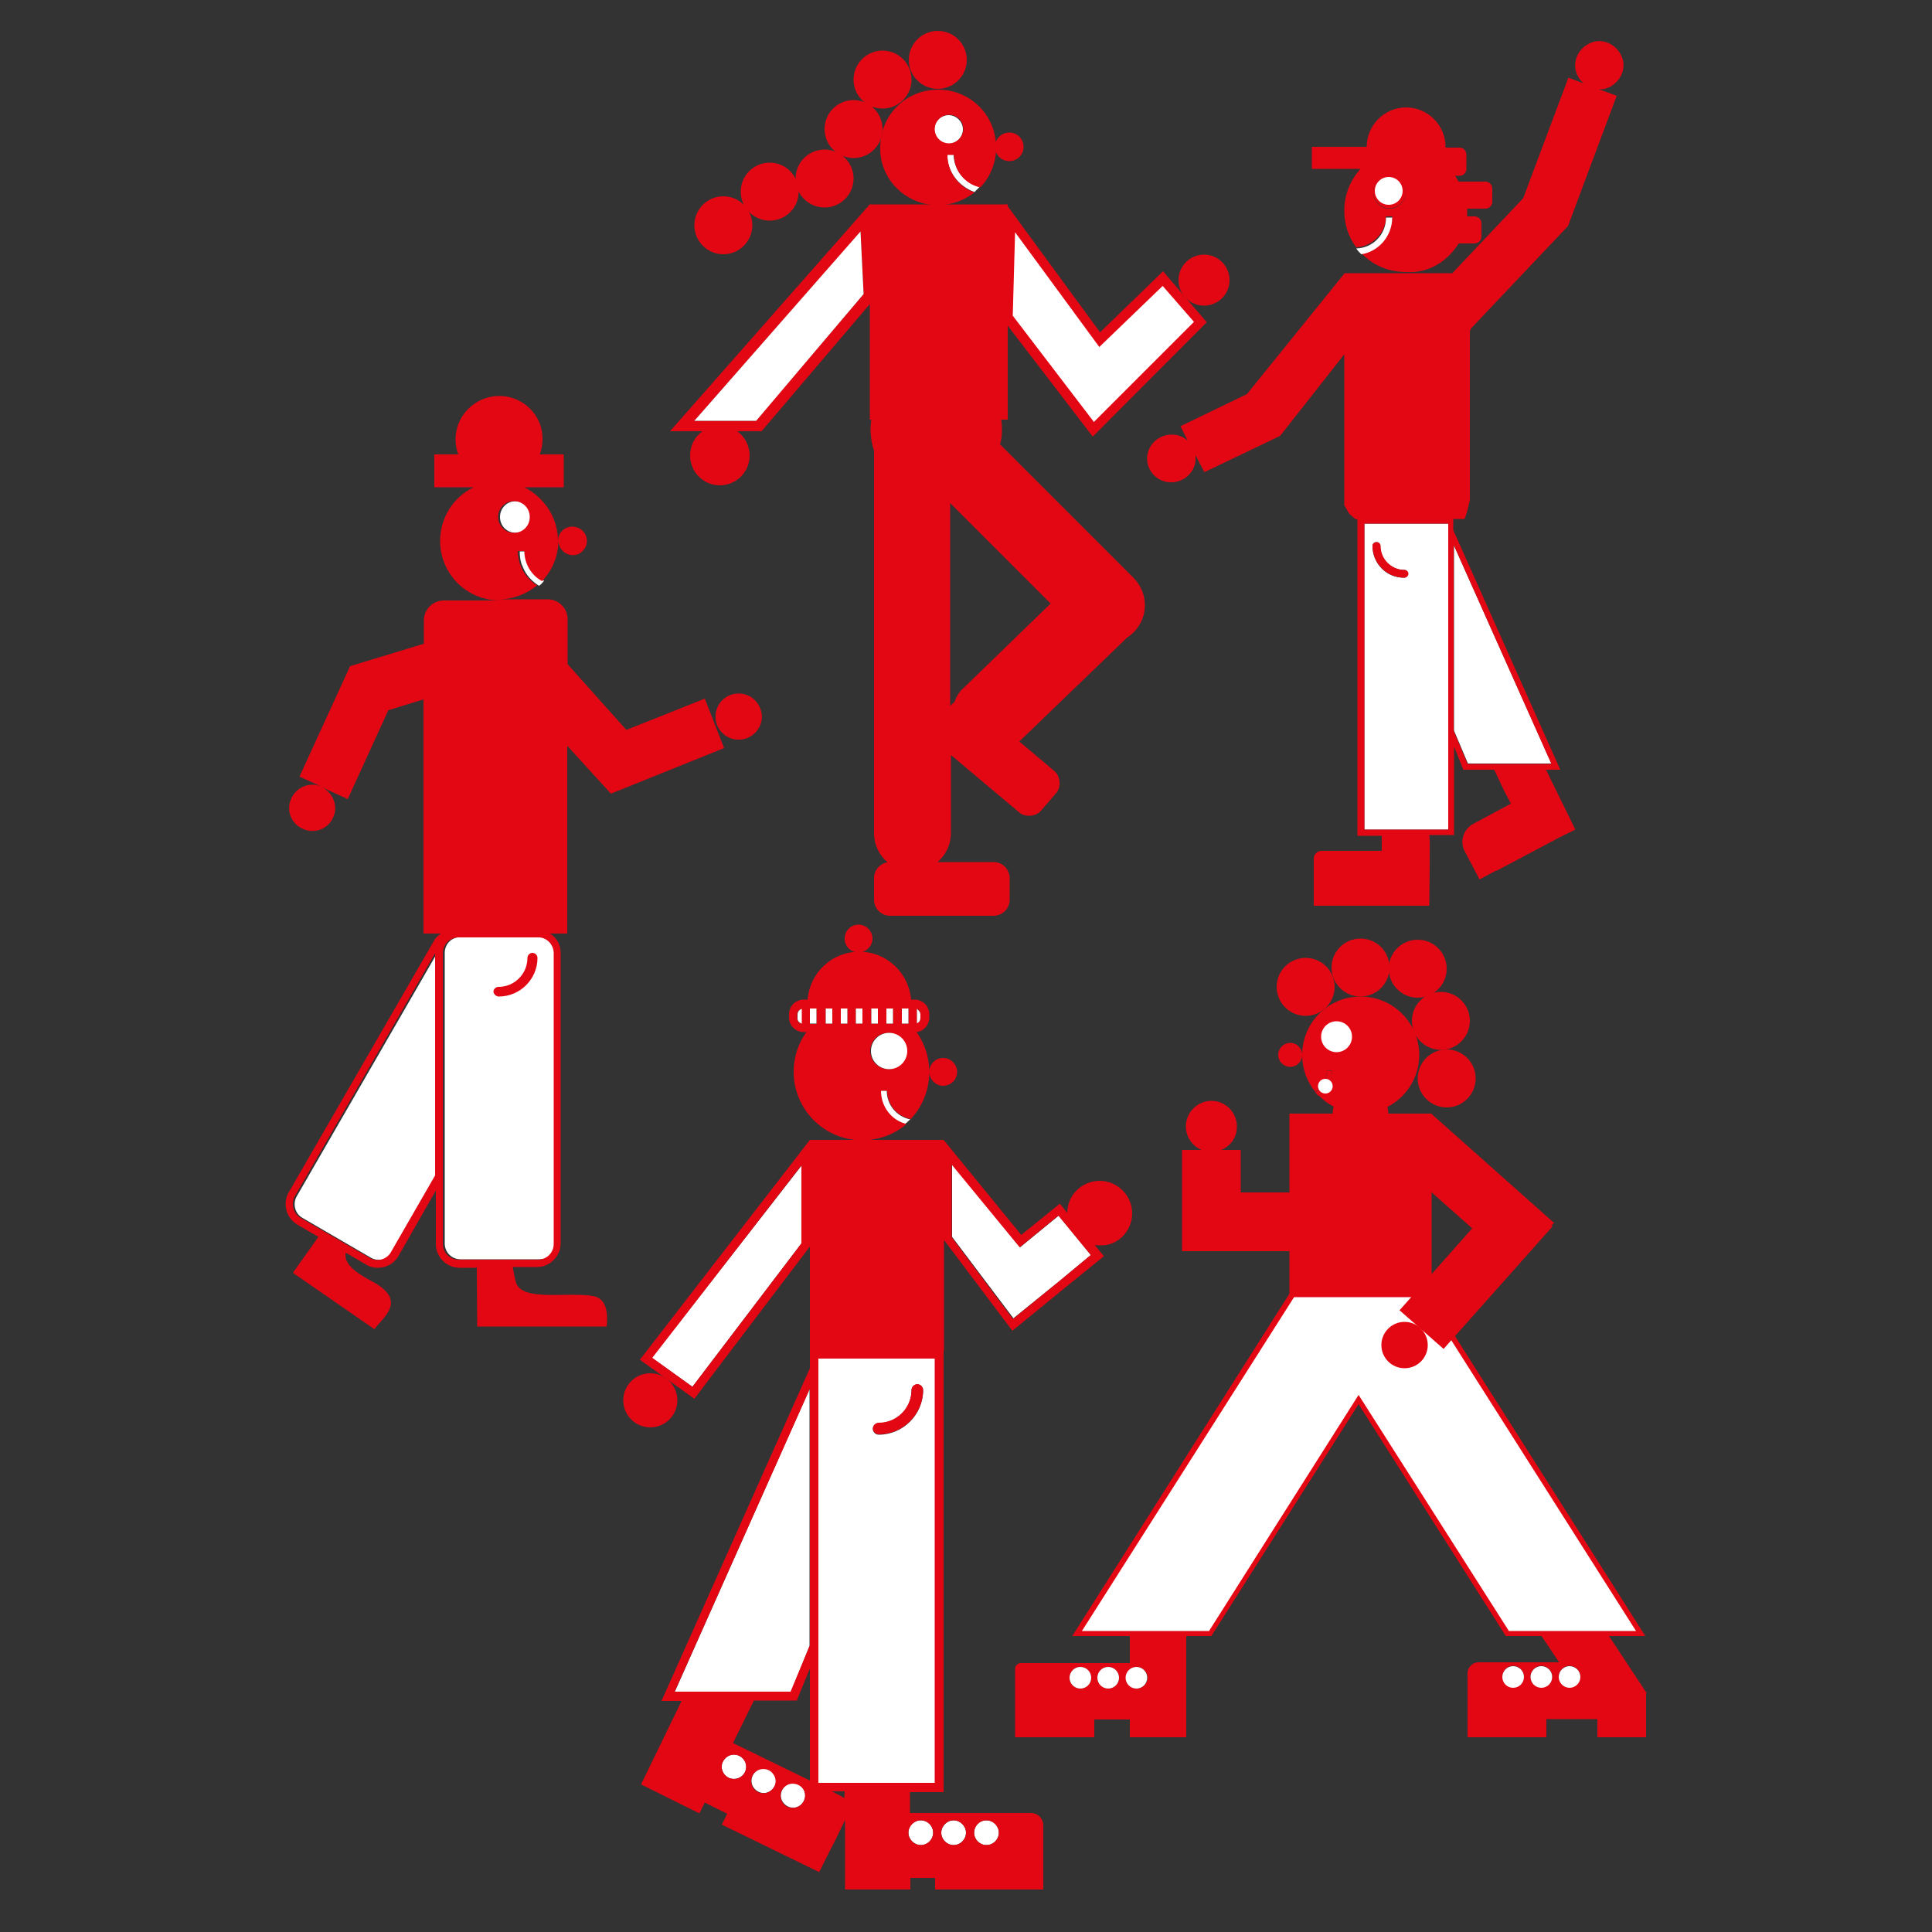 <?xml version="1.0" encoding="utf-8"?>
<!-- Generator: Adobe Illustrator 28.0.0, SVG Export Plug-In . SVG Version: 6.00 Build 0)  -->
<svg version="1.1" id="Ebene_1" xmlns="http://www.w3.org/2000/svg" xmlns:xlink="http://www.w3.org/1999/xlink" x="0px" y="0px"
	 viewBox="0 0 500 500" style="enable-background:new 0 0 500 500;" xml:space="preserve">
<rect x="0" y="0" width="500" height="500" fill="#333333" stroke="none"/>
<style type="text/css">
	.st0{fill:none;}
	.st1{fill:#FFFFFF;}
	.st2{fill:#E30613;}
</style>
<g>
	<g id="Mensch_00000171687420514110254040000009542297178085912746_">
		<polygon class="st0" points="209.5,460.9 209.5,431.8 206.2,440.1 195.1,440.1 189.7,451.2 		"/>
		<path class="st0" d="M217.8,464.9c0.2,0.1,0.6,0.3,0.7,0.5v-1.7h-3.3L217.8,464.9z"/>
		<polygon class="st1" points="179.2,358.9 207.4,321.8 207.4,301.7 168.7,351.4 		"/>
		<path class="st1" d="M192.8,458.6c0.8-1.6,0.1-3.4-1.5-4.2c-1.6-0.8-3.4-0.1-4.2,1.5s-0.1,3.4,1.5,4.2
			C190.2,460.8,192,460.2,192.8,458.6z"/>
		<path class="st1" d="M199,458c-1.6-0.8-3.4-0.1-4.2,1.5s-0.1,3.4,1.5,4.2c1.6,0.8,3.4,0.1,4.2-1.5S200.5,458.9,199,458z"/>
		<path class="st1" d="M206.6,461.8c-1.6-0.8-3.4-0.1-4.2,1.5c-0.8,1.6-0.1,3.4,1.5,4.2c1.6,0.8,3.4,0.1,4.2-1.5
			C208.8,464.5,208.2,462.6,206.6,461.8z"/>
		<polygon class="st1" points="204.7,437.9 209.5,426 209.5,359.5 174.6,437.9 		"/>
		<path class="st1" d="M238.3,477.5c1.7,0,3.2-1.4,3.2-3.2c0-1.7-1.4-3.2-3.2-3.2c-1.7,0-3.2,1.4-3.2,3.2
			C235.1,476,236.6,477.5,238.3,477.5z"/>
		<path class="st1" d="M243.6,474.3c0,1.7,1.4,3.2,3.2,3.2c1.7,0,3.2-1.4,3.2-3.2c0-1.7-1.4-3.2-3.2-3.2
			C245.1,471.1,243.6,472.6,243.6,474.3z"/>
		<path class="st1" d="M252.1,474.3c0,1.7,1.4,3.2,3.2,3.2c1.7,0,3.2-1.4,3.2-3.2c0-1.7-1.4-3.2-3.2-3.2
			C253.4,471.1,252.1,472.6,252.1,474.3z"/>
		<path class="st1" d="M211.8,351.6v109.8H242V351.6L211.8,351.6L211.8,351.6z M227.4,368.3c4.7,0,8.5-3.8,8.5-8.5
			c0-0.8,0.7-1.5,1.5-1.5s1.5,0.7,1.5,1.5c0,6.3-5.2,11.5-11.5,11.5c-0.8,0-1.5-0.7-1.5-1.5C225.9,369,226.6,368.3,227.4,368.3z"/>
		<polygon class="st1" points="265.7,321.4 264,322.8 262.6,321.1 246.4,301.3 246.4,320.1 262.3,341.2 262.6,340.9 274.1,331.6 
			282.3,324.8 274,314.6 		"/>
		<path class="st2" d="M293,314c0-4.6-3.8-8.4-8.4-8.4s-8.4,3.7-8.4,8.3l-1.9-2.4l-10,8.1L244.2,295h-21.3h-13.3l0,0l-44,56.9
			l14.1,10.1l29.9-39.4v26.8h2.1l0,0h-2.1v4.7l-38.4,86.1h5.2l-10.5,21.6l15.1,7.5l1.4-2.8l5.8,2.9l-1.4,2.8l25.2,12.3l2.8-5.6l0,0
			l1.3-2.5l2.6-5.4V489h16.9v-3h6.4v3h28v-6.2v-10.5v-0.1l0,0c-0.1-1.7-1.5-3-3.2-3h-31.3v-5.4h8.7V349.6h-28l0,0h28.1v-28.7
			l17.7,23.5l2.2-1.8l11.5-9.4l10-8.1l-2.4-2.9c0.5,0.1,1,0.1,1.6,0.1C289.2,322.4,293,318.7,293,314z M207.4,321.8l-28.2,37.1
			l-10.4-7.5l38.6-49.8L207.4,321.8L207.4,321.8z M241.9,461.4h-30.1V351.6h30.1V461.4z M208,466.1c-0.8,1.6-2.6,2.2-4.2,1.5
			c-1.6-0.8-2.2-2.6-1.5-4.2c0.8-1.6,2.6-2.2,4.2-1.5C208.2,462.6,208.8,464.5,208,466.1z M200.4,462.3c-0.8,1.6-2.6,2.2-4.2,1.5
			c-1.6-0.8-2.2-2.6-1.5-4.2c0.8-1.6,2.6-2.2,4.2-1.5C200.5,458.9,201.2,460.8,200.4,462.3z M209.5,426l-4.9,11.8h-30l35-78.4V426
			L209.5,426z M206.2,440.1l3.4-8.3v29l-19.9-9.7l5.4-11L206.2,440.1L206.2,440.1z M187.1,455.9c0.8-1.6,2.6-2.2,4.2-1.5
			c1.6,0.8,2.2,2.6,1.5,4.2c-0.8,1.6-2.6,2.2-4.2,1.5C187,459.3,186.3,457.4,187.1,455.9z M258.5,474.3c0,1.7-1.4,3.2-3.2,3.2
			c-1.7,0-3.2-1.4-3.2-3.2c0-1.7,1.4-3.2,3.2-3.2C257,471.1,258.5,472.6,258.5,474.3z M250,474.3c0,1.7-1.4,3.2-3.2,3.2
			c-1.7,0-3.2-1.4-3.2-3.2c0-1.7,1.4-3.2,3.2-3.2C248.5,471.1,250,472.6,250,474.3z M238.3,471.1c1.7,0,3.2,1.4,3.2,3.2
			c0,1.7-1.4,3.2-3.2,3.2c-1.7,0-3.2-1.4-3.2-3.2C235.1,472.6,236.6,471.1,238.3,471.1z M218.5,465.4c-0.2-0.2-0.5-0.3-0.7-0.5
			l-2.5-1.3h3.3L218.5,465.4L218.5,465.4z M274.1,331.6l-11.5,9.4l-0.5,0.3l-15.8-21.1v-18.8l16.2,19.7l1.4,1.7l1.7-1.4l8.3-6.8
			l8.4,10.2L274.1,331.6z"/>
		<path class="st2" d="M228.1,282.3h1.5c0,3.7,2.6,6.6,6.1,7.3c3-3.2,4.8-7.5,4.8-12.2c0,1.9,1.6,3.6,3.6,3.6s3.6-1.6,3.6-3.6
			c0-1.9-1.6-3.6-3.6-3.6s-3.6,1.6-3.6,3.6c0-3.9-1.3-7.5-3.3-10.3c1.8-0.2,3.3-1.8,3.3-3.8v-0.8c0-2.1-1.7-3.8-3.8-3.8h-0.9
			c-0.6-6.9-6.3-12.4-13.4-12.4s-12.8,5.4-13.4,12.4H208c-2.1,0-3.8,1.7-3.8,3.8v0.8c0,2.1,1.7,3.8,3.8,3.8h0.7
			c-2.1,2.9-3.3,6.4-3.3,10.3c0,9.7,7.9,17.7,17.7,17.7c4.4,0,8.5-1.6,11.5-4.2C230.7,289.8,228.1,286.3,228.1,282.3z M209.6,265
			v-3.9h1.7v3.9H209.6z M213.7,261h1.7v3.9h-1.7V261z M217.6,261h1.7v3.9h-1.7V261z M221.5,261h1.7v3.9h-1.7V261z M225.5,261h1.7
			v3.9h-1.7V261z M229.4,261h1.7v3.9h-1.7V261z M233.4,261h1.7v3.9h-1.7V261z M238.2,263.4c0,0.6-0.3,1.1-0.9,1.4v-3.7
			c0.6,0.2,0.9,0.8,0.9,1.4V263.4z M206.3,262.6c0-0.7,0.5-1.3,1.1-1.5v3.8c-0.7-0.2-1.1-0.8-1.1-1.5V262.6z M225.2,272
			c0-2.6,2.1-4.7,4.7-4.7c2.6,0,4.7,2.1,4.7,4.7s-2.1,4.7-4.7,4.7C227.4,276.7,225.2,274.6,225.2,272z"/>
		<path class="st1" d="M229.5,282.3H228c0,4,2.6,7.5,6.3,8.5c0.5-0.3,0.8-0.8,1.3-1.1C232.1,289,229.5,286,229.5,282.3z"/>
		<ellipse class="st1" cx="230.1" cy="272" rx="4.7" ry="4.7"/>
		<path class="st2" d="M227.4,371.2c6.3,0,11.5-5.2,11.5-11.5c0-0.8-0.7-1.5-1.5-1.5s-1.5,0.7-1.5,1.5c0,4.7-3.8,8.5-8.5,8.5
			c-0.8,0-1.5,0.7-1.5,1.5S226.6,371.2,227.4,371.2z"/>
		<circle class="st2" cx="168.3" cy="362.4" r="7"/>
		<path class="st2" d="M225.8,242.9c0-1.9-1.6-3.6-3.6-3.6s-3.6,1.6-3.6,3.6s1.6,3.6,3.6,3.6S225.8,244.8,225.8,242.9z"/>
		<path class="st1" d="M207.5,264.9v-3.8c-0.7,0.2-1.1,0.8-1.1,1.5v0.8C206.3,264.1,206.8,264.7,207.5,264.9z"/>
		<path class="st1" d="M237.3,261.1v3.7c0.6-0.2,0.9-0.8,0.9-1.4v-0.8C238.2,261.9,237.8,261.5,237.3,261.1z"/>
		<rect x="229.4" y="261" class="st1" width="1.7" height="3.9"/>
		<rect x="233.4" y="261" class="st1" width="1.7" height="3.9"/>
		<rect x="213.7" y="261" class="st1" width="1.7" height="3.9"/>
		<rect x="209.6" y="261" class="st1" width="1.7" height="3.9"/>
		<rect x="217.6" y="261" class="st1" width="1.7" height="3.9"/>
		<rect x="225.5" y="261" class="st1" width="1.7" height="3.9"/>
		<rect x="221.5" y="261" class="st1" width="1.7" height="3.9"/>
	</g>
	<g>
		<g>
			<path class="st1" d="M113.1,246.7L113.1,246.7l-36.3,62.9c-1.1,1.9-0.5,4.5,1.5,5.6L96,325.5c1.9,1.1,4.5,0.5,5.6-1.5l11.5-19.8
				V246.7z"/>
			<path class="st1" d="M136.2,142.7h-1.7c0,1.4,0.2,2.8,0.8,4c0.8,2.1,2.4,3.8,4.2,4.9c0.5-0.3,0.9-0.8,1.3-1.3
				C138.1,149,136.2,146,136.2,142.7z"/>
			<path class="st1" d="M119.2,242.5c-2.3,0-4.1,1.8-4.1,4.1v75.2c0,2.3,1.8,4.1,4.1,4.1h20.5c2.3,0,4.1-1.8,4.1-4.1v-75.2
				c0-2.3-1.8-4.1-4.1-4.1L119.2,242.5L119.2,242.5z"/>
			<path class="st1" d="M133.5,137.9c2.3,0,4.1-1.8,4.1-4.1s-1.8-4.1-4.1-4.1s-4.1,1.8-4.1,4.1S131.2,137.9,133.5,137.9z"/>
			<path class="st2" d="M182.4,180.8l-20.3,8.1l-15.2-17v-11.6c0-2.9-2.3-5.2-5.2-5.2h-12.6c3.8,0,7.2-1.4,9.9-3.6l0,0
				c-1.8-1.1-3.4-2.9-4.2-4.9c-0.5-1.3-0.8-2.6-0.8-4h1.7c0,3.3,1.8,6.3,4.6,7.8c2.6-2.8,4.2-6.4,4.2-10.5c0,2.4,2.4,4.4,4.9,3.6
				c1-0.3,1.9-1.3,2.3-2.3c0.8-2.5-1-4.9-3.6-4.9c-2.1,0-3.7,1.7-3.7,3.7c0-6.1-3.6-11.3-8.7-13.9h10.2v-8.5h-6.2
				c0.7-1.9,0.9-4.1,0.5-6.2c-0.9-4.6-4.7-8.1-9.3-8.8c-7-1-13,4.4-13,11.1c0,1.4,0.2,2.6,0.7,3.9h-6.2v8.5h10.2
				c-5.2,2.5-8.7,7.8-8.7,13.9c0,8.5,6.9,15.4,15.4,15.4h-14.4c-2.9,0-5.2,2.3-5.2,5.2v6l-19.1,5.8l0,0l0,0L77.5,201l5.8,2.6
				c-3.3-1.5-7.3,0.3-8.3,4.1c-0.6,2.3,0.3,4.8,2.3,6.2c3.2,2.3,7.5,1,8.9-2.3c1.4-3,0-6.5-3-7.9l6.8,3.1l10.5-23l9.1-2.8v60.6h4.5
				c-0.7,0.5-1.4,1.1-1.8,1.9l-37.6,65.1c-1.6,2.9-0.7,6.5,2.2,8.3l5.5,3.2l-6.6,9.3l21.1,14.6c2.4-3.3,8.8-7.5-1-12.6
				c-4.4-2.3-7-4.7-6.4-7.2l5.3,3.1c0.9,0.6,1.9,0.8,3,0.8c2.1,0,4.1-1,5.3-3l9.7-17v13.9c0,3.3,2.8,6.1,6.1,6.1h4.6
				c0,0.1,0,0.2-0.1,0.2l0.1,15H157c0.2-1.8,0.5-6.1-2.3-7.5c-1.6-0.8-5.2-0.7-8.6-0.7c-6,0.1-11.6,0.2-12.6-3.3
				c-0.3-1.1-0.6-2.6-0.8-3.9h6.3c3.3,0,6.1-2.8,6.1-6.1v-75.2c0-2.2-1.1-4-2.8-5h4.5v-48.6l11.3,12.4l0,0l0,0l0,0l0,0l29.3-11.8
				L182.4,180.8z M143.3,246.7v75.2c0,2.3-1.8,4.1-4.1,4.1h-20.5c-2.3,0-4.1-1.8-4.1-4.1v-75.2c0-2.3,1.8-4.1,4.1-4.1h20.5
				C141.4,242.5,143.3,244.4,143.3,246.7z M95.6,325.5l-17.8-10.3c-1.9-1.1-2.6-3.7-1.5-5.6l36.3-62.9l0,0v57.5L101.2,324
				C100.1,326,97.5,326.7,95.6,325.5z M128.9,133.8c0-2.3,1.8-4.1,4.1-4.1s4.1,1.8,4.1,4.1s-1.8,4.1-4.1,4.1S128.9,136,128.9,133.8z
				"/>
			<path class="st2" d="M196.7,183.2c-1.3-3.1-4.7-4.5-7.8-3.3c-3.1,1.3-4.5,4.7-3.3,7.8c1.3,3.1,4.7,4.5,7.8,3.3
				C196.5,189.7,198,186.3,196.7,183.2z"/>
		</g>
		<path class="st2" d="M129.1,257.9c5.5,0,10-4.5,10-10c0-0.7-0.6-1.3-1.3-1.3s-1.3,0.6-1.3,1.3c0,4.1-3.3,7.5-7.5,7.5
			c-0.7,0-1.3,0.6-1.3,1.3C127.8,257.3,128.4,257.9,129.1,257.9z"/>
	</g>
	<g>
		<g>
			<g>
				<g>
					<path class="st1" d="M245.1,39.9h1.7c0,4.1,2.9,7.6,6.8,8.4c-0.5,0.5-0.9,0.9-1.4,1.4C248.1,48.2,245.1,44.5,245.1,39.9z"/>
				</g>
				<g>
					<circle class="st2" cx="261.2" cy="38" r="3.7"/>
				</g>
				<g>
					<path class="st1" d="M245.5,29.8c1.9,0,3.7,1.6,3.7,3.7c0,1.9-1.6,3.7-3.7,3.7s-3.7-1.6-3.7-3.7S243.5,29.8,245.5,29.8z"/>
				</g>
			</g>
			<g>
				<g id="Mensch_liegend_00000116206193715434333050000014475805275205226941_">
					<g>
						<path class="st2" d="M226.2,232.8v-5.5c0-2.4,1.9-4.2,4.2-4.2h26.7c2.4,0,4.2,1.9,4.2,4.2v5.5c0,2.4-1.9,4.2-4.2,4.2h-26.7
							C228,237,226.2,235.1,226.2,232.8z M230.4,225.5c-0.9,0-1.7,0.8-1.7,1.7v5.5c0,0.9,0.8,1.7,1.7,1.7h26.7
							c0.9,0,1.7-0.8,1.7-1.7v-5.5c0-0.9-0.8-1.7-1.7-1.7H230.4z"/>
						<path class="st2" d="M260.1,232.8v-5.5c0-1.7-1.4-3-3-3H236h-5.6c-1.7,0-3,1.4-3,3v5.5c0,1.7,1.4,3,3,3h26.7
							C258.7,235.8,260.1,234.4,260.1,232.8z"/>
						<path class="st2" d="M230.4,235.1c-1.3,0-2.4-1-2.4-2.4v-5.5c0-1.3,1-2.4,2.4-2.4h26.7c1.3,0,2.4,1,2.4,2.4v5.5
							c0,1.3-1,2.4-2.4,2.4H230.4z"/>
					</g>
					<g>
						<path class="st2" d="M226.2,215.6v-99c-0.6-1.7-0.9-3.7-0.9-5.5c0-9.3,7.6-17,17-17s17,7.6,17,17c0,1.4-0.1,2.6-0.5,3.9
							l34.7,34.7l0,0c1.7,1.8,2.8,4.2,2.8,6.9c0,3.4-1.7,6.5-4.6,8.4l-27.9,26.9l8.9,7.5c0.9,0.7,1.4,1.7,1.5,2.9
							c0.1,1.1-0.2,2.3-1,3.1l-3.6,4.2c-0.7,0.9-1.7,1.4-2.9,1.5s-2.3-0.2-3.1-1l-17.5-14.7v20.2c0,5.5-4.5,9.9-9.9,9.9
							C230.5,225.5,226.2,221,226.2,215.6z M265.1,208c0.3,0.3,0.8,0.5,1.3,0.3c0.5,0,0.9-0.2,1.1-0.6l3.6-4.2
							c0.3-0.3,0.5-0.8,0.3-1.3c0-0.5-0.2-0.9-0.6-1.1l-11.2-9.4l1.3-0.9c0.2-0.2,0.5-0.3,0.7-0.6l0.9-0.9l0,0l27.4-26.5l0.1-0.1
							c2.2-1.4,3.4-3.7,3.4-6.2c0-2.3-1-4.4-2.9-5.8l-1.1-0.9l0.1-0.1l-33.8-33.9l0.2-0.7c0.3-1.3,0.6-2.6,0.6-4
							c0-7.9-6.4-14.4-14.4-14.4s-14.4,6.4-14.4,14.4c0,1.7,0.2,3.3,0.8,4.9l0.1,0.2v99.5c0,4,3.3,7.3,7.3,7.3c4,0,7.3-3.3,7.3-7.3
							V190L265.1,208z M243.4,124.1l32.2,32.2l-23.2,22.4l0,0l-1,0.9c-1,0.9-1.7,2.1-2.1,3.3l-0.1,0.6l-0.6,0.2
							c-0.2,0.1-0.5,0.2-0.6,0.5l-4.6,5.5v-65.6H243.4z M248.7,178.7L248.7,178.7l23.2-22.5l-26-26v52.5l0.1-0.1
							c0.2-0.3,0.6-0.6,1-0.9C247.4,180.6,247.9,179.6,248.7,178.7z"/>
						<path class="st2" d="M244.6,215.6V208v-15.4l19.7,16.4c1.3,1,3.2,0.9,4.2-0.3l3.6-4.2c1-1.3,0.9-3.2-0.3-4.2l-10-8.4
							c0.2-0.2,0.6-0.5,0.8-0.7l0,0l28.2-27.3c2.4-1.5,4-4.2,4-7.3c0-2.8-1.3-5.3-3.3-6.8l0,0l-34.3-34.3c0.3-1.4,0.6-2.9,0.6-4.4
							c0-8.6-7-15.7-15.7-15.7c-8.6,0-15.7,7-15.7,15.7c0,1.8,0.3,3.7,0.9,5.3v12.5v7.6v53.8v17.9v7.6c0,4.8,3.9,8.6,8.6,8.6
							C240.8,224.2,244.6,220.3,244.6,215.6z M244.6,128.8v-1.6l29.1,29.1l-23.2,22.4l0,0c-1.1,1-1.9,2.4-2.4,3.9
							c-0.3,0.2-0.8,0.5-1,0.8l-2.4,2.9v-49.9L244.6,128.8L244.6,128.8z"/>
						<path class="st2" d="M236,223.5c-4.4,0-8-3.6-8-8v-99.4V116c-0.6-1.6-0.9-3.3-0.9-5c0-8.3,6.8-15,15-15s15,6.8,15,15
							c0,1.4-0.2,2.8-0.6,4.1l-0.1,0.3l34.2,34.2l-0.1,0.1l0.6,0.5c1.9,1.5,3.1,3.8,3.1,6.3c0,2.8-1.4,5.3-3.8,6.8l0,0l-27.9,27.1
							l0,0l-0.5,0.5c-0.2,0.2-0.5,0.5-0.7,0.7l-0.6,0.5l10.7,8.8c1,0.8,1.1,2.3,0.3,3.3l-3.6,4.2c-0.5,0.6-1.1,0.8-1.8,0.8
							c-0.6,0-1.1-0.2-1.5-0.6l-20.7-17.3v24.3C244,220,240.4,223.5,236,223.5z M244,188.1l3.6-4.2c0.2-0.2,0.5-0.5,0.8-0.7l0.2-0.1
							l0.1-0.2c0.5-1.4,1.1-2.6,2.3-3.7l0.6-0.5l0,0l23.2-22.4l-30.6-30.6v62.4L244,188.1L244,188.1z"/>
					</g>
				</g>
				<g>
					<path class="st2" d="M242.7,53.1c3.6,0,6.9-1.3,9.5-3.3c-4.1-1.4-7-5.3-7-9.7h1.7c0,4.1,2.9,7.6,6.8,8.4
						c2.5-2.6,4.1-6.3,4.1-10.3c0-8.3-6.6-15-15-15s-15,6.6-15,15C227.6,46.3,234.4,53.1,242.7,53.1z M241.9,33.4
						c0-1.9,1.6-3.7,3.7-3.7c2.1,0,3.7,1.6,3.7,3.7c0,1.9-1.6,3.7-3.7,3.7C243.5,37.1,241.9,35.4,241.9,33.4z"/>
				</g>
				<g>
					<path class="st2" d="M178.6,117.9c0,4.2,3.4,7.7,7.7,7.7c4.2,0,7.7-3.4,7.7-7.7c0-2.6-1.3-4.9-3.2-6.3h6.3l28-32.9v29.9h35.7
						V72.5V52.9l0,0h-17.8h-17.7v-0.1l-0.1,0.1H225v0.1l-51.6,58.6h8.4C179.8,113,178.6,115.3,178.6,117.9z M223.5,76.1l-27.9,32.8
						h-15.9l43-48.9L223.5,76.1z"/>
				</g>
				<g>
					<polygon class="st1" points="179.7,108.9 222.7,59.9 223.5,76.1 195.7,108.9 					"/>
				</g>
				<g>
					<polygon class="st1" points="261.5,56.5 284.6,87.9 301,72.2 310.6,83.4 286.9,107.3 282.9,111.2 260.8,82.2 					"/>
					<path class="st2" d="M259.5,82.6l0.8-29.9L284.7,86L301,70.2l11.3,13.2L282.8,113L259.5,82.6z M300.9,74l-16.4,15.8l-21.8-29.7
						l-0.6,21.6l21,27.5L309,83.3L300.9,74z"/>
				</g>
				<g id="XMLID_00000145025839560313331200000009690310638769254046_">
					<circle class="st2" cx="311.6" cy="72.5" r="6.6"/>
				</g>
			</g>
		</g>
		<circle class="st2" cx="242.7" cy="15.5" r="7.5"/>
		<circle class="st2" cx="228.4" cy="20.6" r="7.5"/>
		<circle class="st2" cx="220.9" cy="33.4" r="7.5"/>
		<circle class="st2" cx="213.4" cy="46.2" r="7.5"/>
		<circle class="st2" cx="199.2" cy="49.6" r="7.5"/>
		<circle class="st2" cx="187.2" cy="58.3" r="7.5"/>
	</g>
	<g>
		<g>
			<g id="Rad">
				<path class="st2" d="M377.5,63h4.1c1,0,1.8-0.8,1.8-1.8v-3.4c0-1-0.8-1.8-1.8-1.8h-1.9c0-0.3,0-0.8,0-1.1c0-0.3,0-0.6,0-0.9h4.7
					c1,0,1.8-0.8,1.8-1.8v-3.4c0-1-0.8-1.8-1.8-1.8h-6.9c-0.3-0.5-0.6-1-0.9-1.5h1.1c1,0,1.8-0.8,1.8-1.8V40c0-1-0.8-1.8-1.8-1.8
					h-3.6V38c0-5.6-4.6-10.2-10.2-10.2c-5.6,0-10.2,4.6-10.2,10.2h-14.2v5.7h12.6c-2.6,2.9-4.2,6.6-4.2,10.8c0,3.6,1.1,6.9,3.1,9.5
					c4.2-0.2,7.7-3.8,7.7-8h1.6c0,4.8-3.6,8.7-8,9.5c2.9,3.1,7,4.9,11.6,4.9C369.6,70.8,374.6,67.7,377.5,63z M359.6,54
					c-2.4,0-4.2-1.9-4.2-4.2c0-2.4,1.9-4.2,4.2-4.2c2.4,0,4.2,1.9,4.2,4.2C363.8,52.1,361.9,54,359.6,54z"/>
				<path class="st1" d="M360.3,56.3h-1.6c0,4.4-3.4,7.9-7.7,8c0.3,0.5,0.8,1,1.3,1.5C356.8,65.1,360.3,61.1,360.3,56.3z"/>
				<circle class="st2" cx="359.6" cy="49.7" r="4.2"/>
				<path class="st2" d="M302.5,124.8c3.4,0.3,6.5-2.1,6.9-5.5c0-0.5,0-1,0-1.5l2.3,4.4l19.6-9.4l0,0l16.6-21.1v39.1
					c0.2,0.3,0.5,0.7,0.6,1c-0.3-0.8,0,0,0.1,0.2c0,0,0.2,0.2,0.3,0.5c0.1,0.1,0.2,0.3,0.2,0.3c0.1,0.1,0.2,0.3,0.5,0.5
					c0.3,0.3,0.8,0.8,1.3,1.1c0.5,0,0.9-0.1,1.4-0.1h26.4c0.1,0,0.2,0,0.3,0c0.7-1.6,1-3.2,1.4-4.9V70.7H348l0,0l0,0L322.7,102
					l-17.2,8.3l1.9,3.8c-0.9-0.9-2.2-1.5-3.6-1.6c-3.4-0.3-6.5,2.1-6.9,5.5C296.5,121.4,299.1,124.5,302.5,124.8z"/>
			</g>
			<g id="Rad_00000046324040384323506600000005726934739665108392_">
				<path class="st2" d="M380.1,86.1c-6.9,0.8-13.6,1.7-20.5,2.6l-0.1-0.7l0,0l0,0l34.7-36.7l11.7-31.2l4,1.5
					c-1-0.8-1.7-1.9-2.1-3.3c-0.8-3.3,1.4-6.6,4.7-7.5c3.3-0.8,6.6,1.4,7.5,4.7c0.8,3.3-1.4,6.6-4.7,7.5c-0.5,0.1-0.9,0.1-1.5,0.1
					l4.6,1.7l-12.6,33.7l0,0L380.7,85C380.6,85.4,380.3,85.7,380.1,86.1z"/>
			</g>
			<circle class="st1" cx="359.4" cy="49.4" r="3.6"/>
		</g>
		<g>
			<rect x="353.1" y="135.5" class="st0" width="0" height="79.2"/>
			<polygon class="st0" points="376.3,189.1 379.9,197.6 376.3,189.1 376.3,141.2 376.3,141.2 			"/>
			<polygon class="st1" points="376.3,141.2 401.5,197.6 379.9,197.6 376.3,189.1 			"/>
			<path class="st1" d="M353.1,214.7h21.7v-79.2h-21.7V214.7z M355.2,141.3c0-0.6,0.5-1,1-1c0.6,0,1,0.5,1,1c0,3.4,2.8,6.2,6.2,6.2
				c0.6,0,1,0.5,1,1s-0.5,1-1,1C358.9,149.6,355.2,145.9,355.2,141.3z"/>
			<path class="st2" d="M356.3,140.3c0.6,0,1,0.5,1,1c0,3.4,2.8,6.2,6.2,6.2c0.6,0,1,0.5,1,1s-0.5,1-1,1c-4.6,0-8.3-3.7-8.3-8.3
				C355.2,140.7,355.7,140.3,356.3,140.3z"/>
			<path class="st2" d="M340,222.2v12.2h29.9c0,0,0.2-17.1,0.1-17l-0.1-1.3h6.4v-22.9l2.4,6h8l2.6,5.5c0.7,1.4,1.3,2.4,1.7,3.3
				l-9.7,5.2c-2.6,1.4-3.6,4.6-2.2,7.2l0.5,0.9l0,0l3.3,6.3l4.1-2.2c0.2-0.1,0.5-0.1,0.6-0.2l14.9-7.9c0.1,0,0.2-0.1,0.3-0.2
				l4.9-2.4l-7.6-15.5h3.7l-27.7-62v-3.3h-1.5l0,0h1.5v-0.8h-25v0.8h20.4l0,0h-20.2v82.4h6.3v3.9h-15.5
				C341,220.1,340,221.1,340,222.2L340,222.2z M376.3,141.2L376.3,141.2l25.2,56.5h-21.7l-3.6-8.6V141.2z M353.1,214.7L353.1,214.7
				v-79.2l0,0h21.7v79.2H353.1z"/>
		</g>
	</g>
	<g>
		<g id="Mensch_groß">
			<g>
				<g>
					<path class="st2" d="M426.1,438.1L426.1,438.1L426.1,438.1l-15.7-23.8l-12.2,8l5.3,7.9h-20.9c-1.5,0-2.8,1.3-2.8,2.8v2.1v7v7.5
						h20.4v-4.7h13.2v4.7H426v-11.3H426.1L426.1,438.1z M391.6,436.7c-1.5,0-2.8-1.3-2.8-2.8c0-1.5,1.3-2.8,2.8-2.8
						c1.5,0,2.8,1.3,2.8,2.8C394.3,435.5,393.1,436.7,391.6,436.7z M398.9,436.7c-1.5,0-2.8-1.3-2.8-2.8c0-1.5,1.3-2.8,2.8-2.8
						s2.8,1.3,2.8,2.8C401.7,435.5,400.4,436.7,398.9,436.7z M406.2,436.7c-1.5,0-2.8-1.3-2.8-2.8c0-1.5,1.3-2.8,2.8-2.8
						c1.5,0,2.8,1.3,2.8,2.8C408.9,435.5,407.7,436.7,406.2,436.7z"/>
				</g>
				<g>
					<circle class="st1" cx="406.2" cy="434" r="2.8"/>
				</g>
				<g>
					<circle class="st1" cx="398.9" cy="434" r="2.8"/>
				</g>
				<g>
					<circle class="st1" cx="391.6" cy="434" r="2.8"/>
				</g>
			</g>
			<g>
				<g>
					<path class="st2" d="M292.4,410.6v19.8h-28.2c-0.8,0-1.5,0.7-1.5,1.5v3.1v8.5v6.1h20.5V445h9.2v4.6H307v-38.9L292.4,410.6
						L292.4,410.6z M276.8,434.2c0-1.5,1.3-2.8,2.8-2.8s2.8,1.3,2.8,2.8s-1.3,2.8-2.8,2.8C278,437,276.8,435.7,276.8,434.2z
						 M286.8,437c-1.5,0-2.8-1.3-2.8-2.8s1.3-2.8,2.8-2.8c1.5,0,2.8,1.3,2.8,2.8S288.4,437,286.8,437z M291.4,434.2
						c0-1.5,1.3-2.8,2.8-2.8c1.5,0,2.8,1.3,2.8,2.8s-1.3,2.8-2.8,2.8C292.6,437,291.4,435.7,291.4,434.2z"/>
				</g>
				<g>
					<circle class="st1" cx="294.1" cy="434.2" r="2.8"/>
				</g>
				<g>
					<circle class="st1" cx="286.8" cy="434.2" r="2.8"/>
				</g>
				<g>
					<circle class="st1" cx="279.6" cy="434.2" r="2.8"/>
				</g>
			</g>
			<g>
				<polygon class="st1" points="278.9,422.7 334.5,335 334.6,334.9 368.9,334.9 424.7,422.7 390.2,422.7 351.8,362.2 313.4,422.7 
									"/>
				<path class="st2" d="M425.8,423.4h-36.1l-38.1-60l-38.1,60h-36l56.6-89.2h35.1L425.8,423.4z M390.5,422.1h32.9l-54.9-86.4h-33.6
					L280,422.1h32.9l38.7-61.1L390.5,422.1z"/>
			</g>
			<g>
				<polygon class="st2" points="321.1,297.6 321.1,308.6 348.4,308.6 348.4,323.8 305.9,323.8 305.9,321.3 305.9,308.6 
					305.9,297.6 				"/>
			</g>
			<g>
				<polygon class="st2" points="360.4,299.6 370.5,288.3 402.2,316.5 401.5,317.2 401.8,317.4 373.6,349.1 362.2,339.1 381,317.9 
									"/>
			</g>
			<g>
				<rect x="333.7" y="288.2" class="st2" width="36.8" height="46.7"/>
			</g>
			<g>
				<circle class="st2" cx="352.1" cy="250.4" r="7.5"/>
			</g>
			<g>
				<circle class="st2" cx="337.9" cy="255.4" r="7.5"/>
			</g>
			<g>
				<circle class="st2" cx="366.9" cy="250.7" r="7.5"/>
			</g>
			<g>
				<circle class="st2" cx="372.9" cy="264.2" r="7.5"/>
			</g>
			<g>
				<circle class="st2" cx="374.4" cy="279.1" r="7.5"/>
			</g>
			<g>
				<circle class="st2" cx="313.5" cy="291.5" r="6"/>
				<path class="st2" d="M313.5,298.1c-3.7,0-6.6-3-6.6-6.6s3-6.6,6.6-6.6c3.7,0,6.6,3,6.6,6.6C320.2,295.2,317.2,298.1,313.5,298.1
					z M313.5,286.2c-2.9,0-5.3,2.4-5.3,5.3c0,2.9,2.4,5.3,5.3,5.3s5.3-2.4,5.3-5.3C318.8,288.6,316.5,286.2,313.5,286.2z"/>
			</g>
			<g>
				<circle class="st2" cx="363.5" cy="348.1" r="6"/>
			</g>
			<g>
				<circle class="st2" cx="352.1" cy="288.3" r="7.2"/>
			</g>
			<g>
				<g>
					<path class="st2" d="M352.1,257.9c-8.4,0-15.1,6.8-15.1,15.1c0,3.7,1.3,7,3.4,9.6c1.8-1.1,3-3.2,3-5.5h1.3c0,2.6-1.4,5-3.4,6.4
						c2.8,2.9,6.6,4.6,10.9,4.6c8.4,0,15.1-6.8,15.1-15.1S360.5,257.9,352.1,257.9z"/>
				</g>
				<g>
					<path class="st2" d="M344.7,277.2h-1.3c0,2.3-1.3,4.4-3,5.5c0.2,0.3,0.6,0.7,0.8,0.9C343.3,282.2,344.7,279.9,344.7,277.2z"/>
				</g>
			</g>
			<g>
				<circle class="st1" cx="345.9" cy="268.3" r="4"/>
			</g>
			<g>
				<circle class="st2" cx="333.9" cy="273" r="3.1"/>
			</g>
		</g>
		<circle class="st1" cx="343" cy="281.1" r="1.9"/>
	</g>
</g>
</svg>
